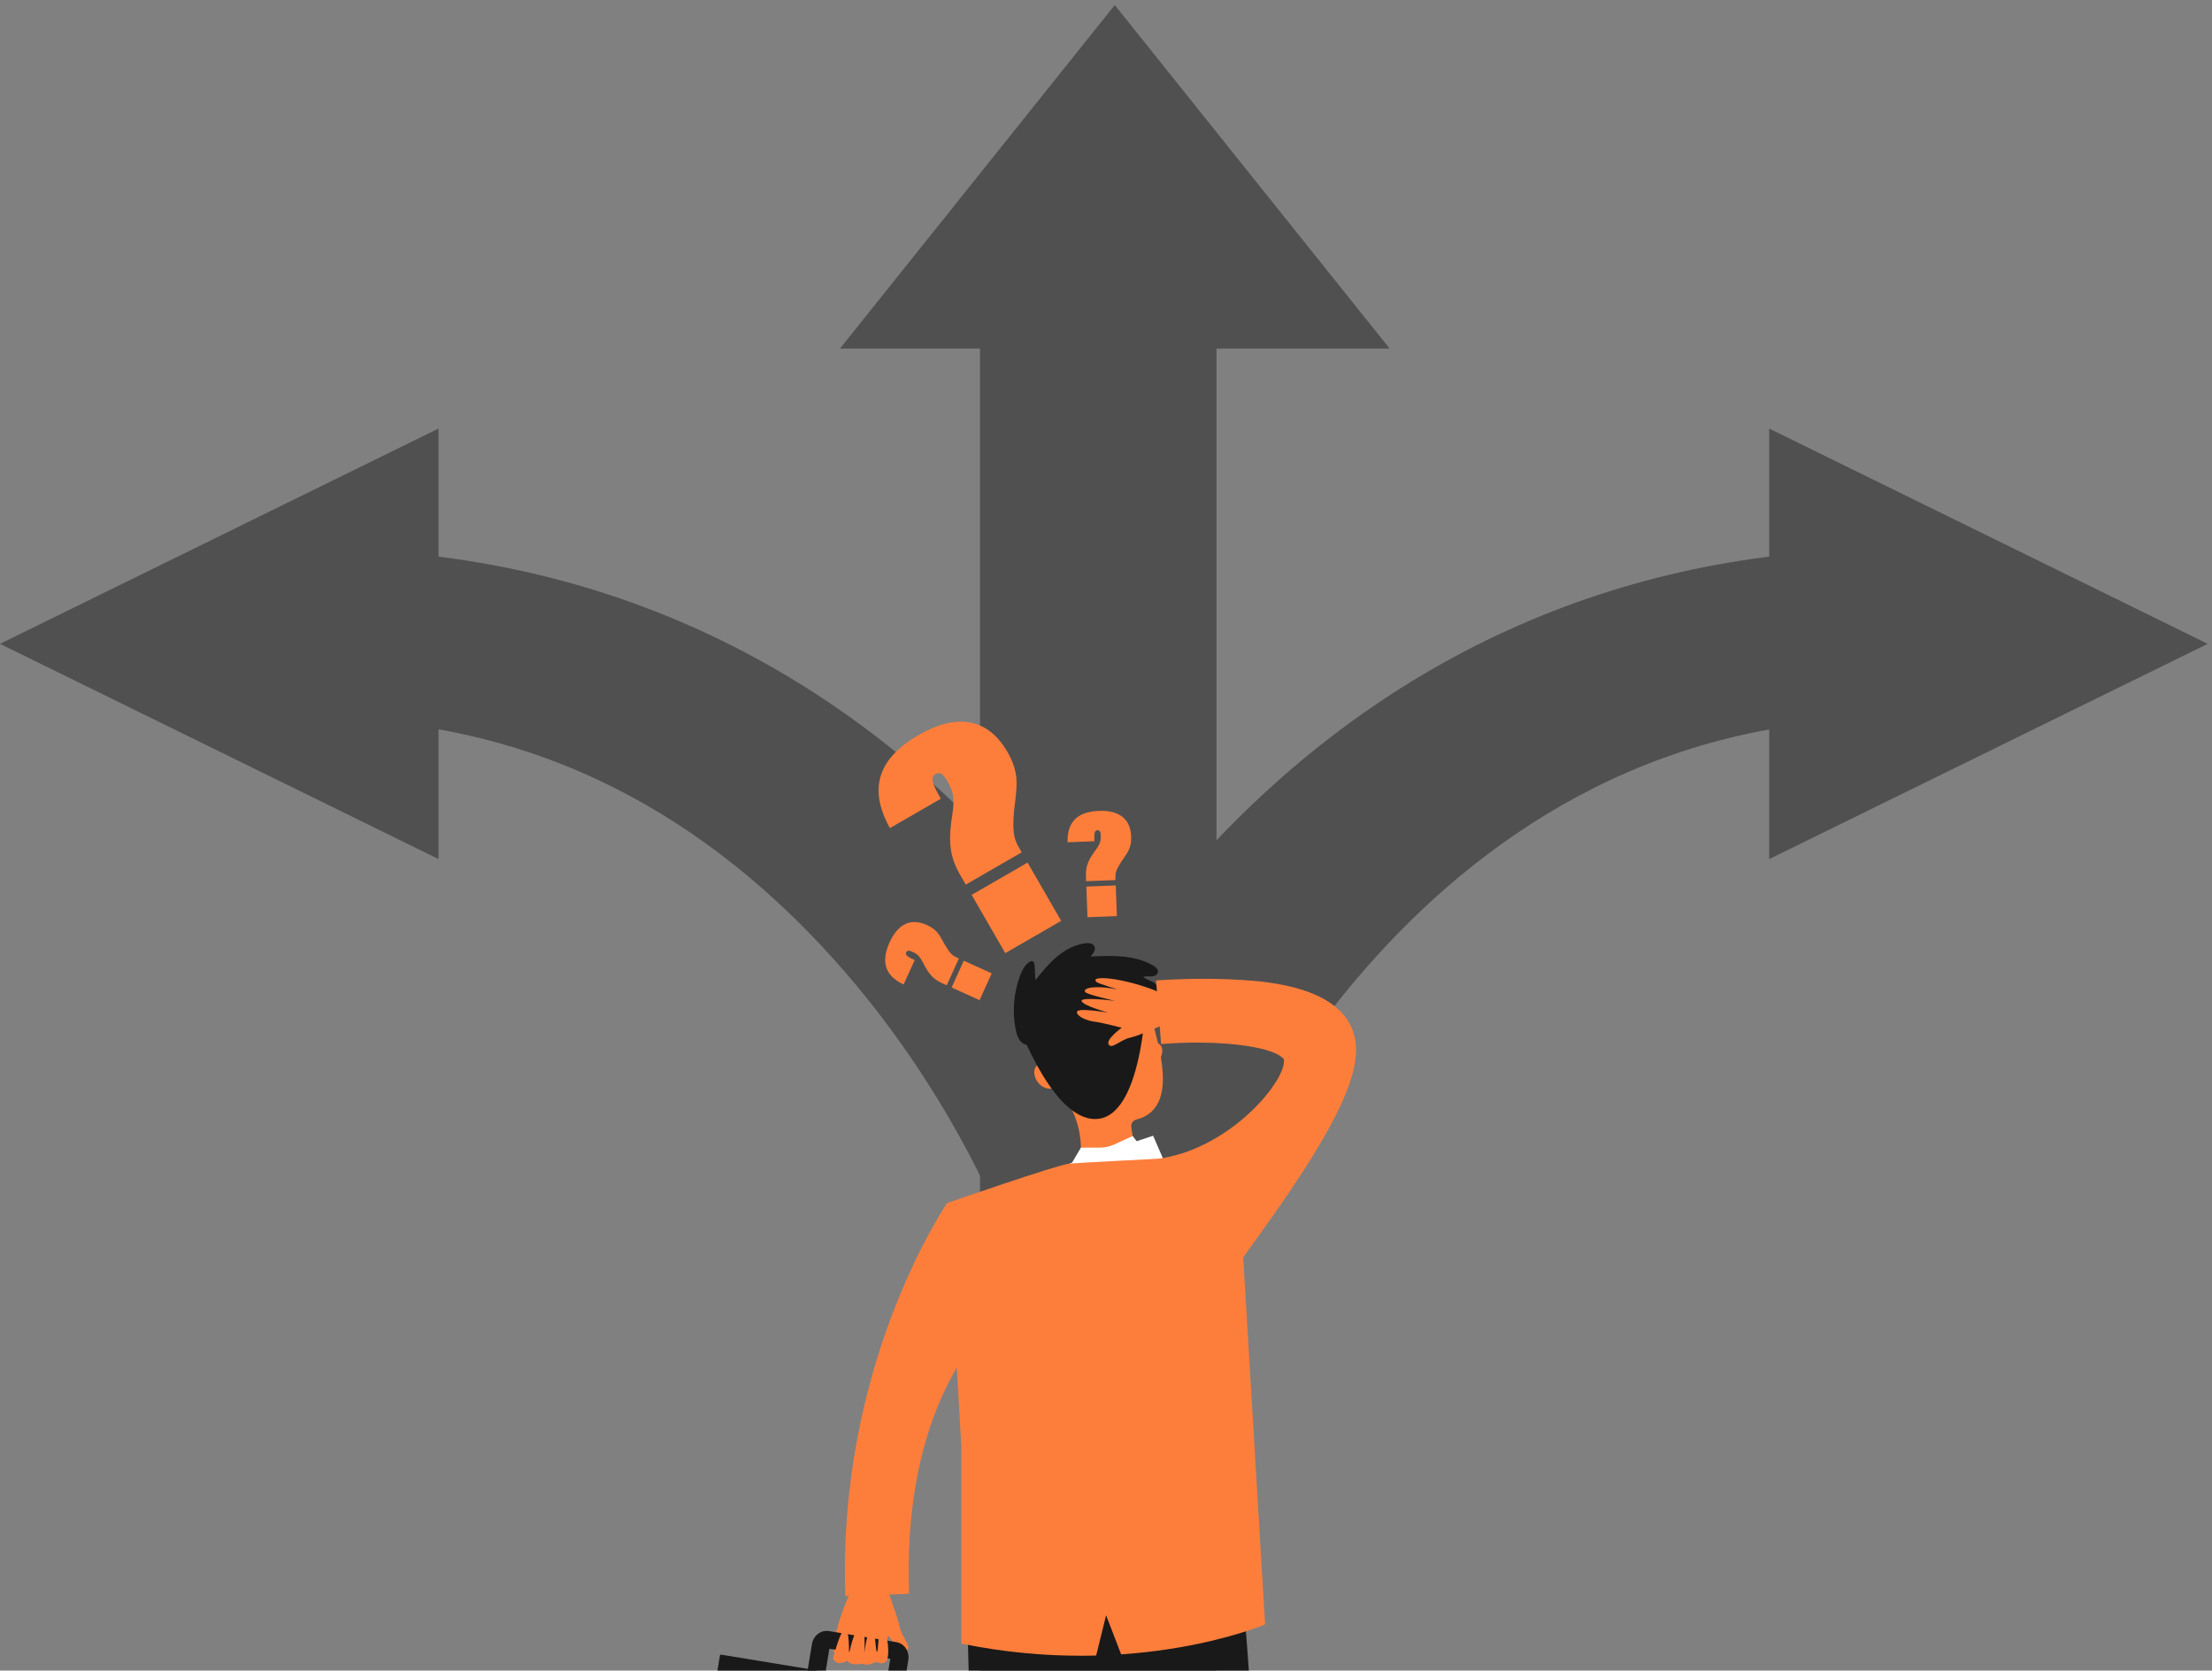 <svg width="249" height="188" viewBox="0 0 249 188" fill="none" xmlns="http://www.w3.org/2000/svg">
<rect x="0" y="0" width="249" height="188" fill="#808080" stroke="none"/>
<path d="M110.32 23.245L110.32 251.463H136.94V23.245H110.32Z" fill="#505050"/>
<path d="M114.3 39.221H94.555L125.486 0.566L156.423 39.221H114.3Z" fill="#505050"/>
<path d="M49.363 81.213V96.675L0 72.454L49.363 48.228V81.213Z" fill="#505050"/>
<path d="M135.949 131.869L112.573 137.282C112.517 137.135 106.807 122.378 93.913 108.014C77.758 90.016 58.189 80.891 35.75 80.891V61.803C66.375 61.803 93.529 74.149 114.276 97.508C129.269 114.388 135.683 131.163 135.949 131.869Z" fill="#505050"/>
<path d="M199.156 81.213V96.675L248.519 72.454L199.156 48.228V81.213Z" fill="#505050"/>
<path d="M212.762 61.803V80.891C157.802 80.891 136.157 136.703 135.944 137.266L112.562 131.869C112.828 131.164 119.243 114.388 134.235 97.508C154.982 74.149 182.136 61.803 212.762 61.803Z" fill="#505050"/>
<path d="M99.536 177.926C99.536 177.926 101.021 181.832 101.269 183.074C101.516 184.315 102.709 185.34 102.056 185.712C101.403 186.085 99.989 184.073 99.989 184.073C99.989 184.073 99.666 184.784 99.557 185.576C99.449 186.369 99.049 187.097 98.442 187.065C97.836 187.033 98.047 185.662 98.047 185.662C98.047 185.662 97.692 187.136 97.014 186.936C96.466 186.774 96.583 184.807 96.583 184.807C96.583 184.807 96.267 186.06 96.09 186.379C95.876 186.761 95.133 186.888 95.15 185.621C95.166 184.354 95.176 184.389 95.176 184.389C95.176 184.389 94.756 185.632 94.558 185.878C94.361 186.123 93.603 186.193 93.797 185.138C94.139 183.28 95.151 179.68 96.576 177.926L99.536 177.926Z" fill="#FD7E3B"/>
<path d="M129.806 127.811L120.381 130.944L118.019 136.451L117.812 169.663L132.439 170.481L133.798 137.021L129.806 127.811Z" fill="white"/>
<path d="M138.753 168.246C138.753 168.246 141.514 187.067 143.392 246.429L135.63 247.187C135.63 247.187 126.28 188.227 125.815 189.078C123.217 193.831 117.553 247.187 117.553 247.187L110.451 245.974L108.641 171.67L138.753 168.246Z" fill="#191919"/>
<path d="M90.797 188.672L92.793 189L93.361 185.54L100.219 186.666L99.651 190.126L101.647 190.454L102.247 186.796C102.404 185.842 101.8 184.946 100.901 184.798L93.312 183.552C92.413 183.404 91.554 184.06 91.398 185.014L90.797 188.672Z" fill="#191919"/>
<path d="M81.193 186.207L110.477 191.015C110.55 191.027 110.6 191.096 110.588 191.169L107.551 209.664C107.539 209.737 107.47 209.787 107.397 209.775L78.112 204.967C78.039 204.955 77.99 204.886 78.002 204.813L81.038 186.317C81.05 186.244 81.12 186.195 81.193 186.207Z" fill="#191919"/>
<path d="M129.662 114.54L129.655 114.542C129.642 114.454 129.629 114.365 129.613 114.277C128.892 110.363 125.011 107.829 121.089 108.822C117.822 109.649 115.601 112.78 115.902 116.137C116.014 117.383 116.443 118.507 117.093 119.453C118.018 120.93 118.824 122.19 119.621 123.215C120.939 124.909 121.643 127.001 121.675 129.147L121.7 130.836C126.296 132.293 127.823 129.868 127.823 129.868L127.346 126.849C127.284 126.455 127.535 126.082 127.922 125.985C127.925 125.984 127.927 125.984 127.93 125.983C133.057 124.688 130.093 116.878 129.662 114.54Z" fill="#FD7E3B"/>
<path d="M123.03 119.588C122.98 119.315 122.717 119.134 122.444 119.184C122.17 119.235 121.989 119.497 122.04 119.771C122.09 120.044 122.353 120.225 122.626 120.175C122.9 120.125 123.081 119.862 123.03 119.588Z" fill="#191919"/>
<path d="M120.979 117.95C120.923 117.985 120.857 118.007 120.786 118.009C120.578 118.014 120.404 117.849 120.399 117.641C120.383 117.012 120.775 115.78 122.38 115.613C122.587 115.592 122.773 115.743 122.794 115.95C122.816 116.158 122.665 116.343 122.457 116.365C121.139 116.501 121.153 117.575 121.154 117.621C121.158 117.759 121.087 117.881 120.979 117.95Z" fill="#191919"/>
<path d="M115.516 117.466L118.153 121.639L119.346 121.163L118.993 115.082L115.516 117.466Z" fill="#191919"/>
<path d="M128.149 118.33C128.205 118.086 128.355 117.874 128.559 117.729C128.979 117.43 129.75 117.028 130.449 117.456C131.475 118.085 130.337 120.677 128.431 119.983C128.431 119.983 127.848 119.625 128.149 118.33Z" fill="#FD7E3B"/>
<path d="M119.108 120.74C119.051 120.496 118.902 120.284 118.698 120.139C118.278 119.84 117.507 119.438 116.808 119.867C115.782 120.495 116.919 123.088 118.826 122.393C118.826 122.393 119.409 122.036 119.108 120.74Z" fill="#FD7E3B"/>
<path d="M126.975 121.11C126.422 121.52 125.82 121.292 125.812 121.289C125.755 121.266 125.727 121.201 125.749 121.144C125.772 121.086 125.837 121.058 125.894 121.08C125.922 121.091 126.591 121.338 127.095 120.676C127.177 120.569 127.215 120.486 127.207 120.432C127.196 120.356 127.088 120.275 126.938 120.163C126.592 119.905 126.013 119.474 125.646 118.326C125.627 118.267 125.66 118.204 125.719 118.185C125.777 118.166 125.841 118.199 125.859 118.258C126.205 119.337 126.726 119.726 127.071 119.983C127.258 120.122 127.405 120.232 127.429 120.401C127.446 120.521 127.398 120.648 127.273 120.812C127.178 120.937 127.078 121.034 126.975 121.11Z" fill="#FD7E3B"/>
<path d="M114.844 117.13C114.538 116.74 114.406 116.243 114.314 115.756C113.944 113.786 114.119 111.717 114.814 109.836C115.041 109.223 115.348 108.599 115.894 108.24C115.972 108.188 116.061 108.141 116.155 108.149C116.384 108.168 116.456 108.465 116.468 108.695C116.495 109.229 116.522 109.764 116.549 110.298C117.307 109.36 118.071 108.414 118.998 107.642C119.925 106.87 121.036 106.273 122.236 106.148C122.573 106.113 122.972 106.145 123.159 106.427C123.412 106.809 123.085 107.3 122.776 107.638C125.179 107.522 127.738 107.441 129.813 108.659C130.1 108.828 130.41 109.101 130.342 109.427C130.278 109.733 129.916 109.872 129.605 109.882C129.293 109.892 128.966 109.829 128.679 109.951C129.005 110.202 129.419 110.31 129.777 110.513C130.136 110.716 130.462 111.087 130.397 111.494C130.298 112.109 129.485 112.246 128.862 112.234C127.122 112.202 125.381 112.171 123.64 112.139C123.806 112.532 124.204 112.769 124.476 113.097C124.749 113.426 124.841 114.01 124.467 114.215C124.308 114.303 124.114 114.288 123.933 114.271C122.653 114.152 121.373 114.032 120.093 113.913C120.521 114.292 120.679 114.948 120.47 115.481C120.295 115.926 119.908 116.251 119.506 116.512C118.475 117.181 115.801 118.345 114.844 117.13Z" fill="#191919"/>
<path d="M129.053 111.612C129.053 111.612 128.795 125.081 123.772 125.888C118.749 126.695 114.633 115.315 114.633 115.315L122.027 110.555L127.713 110.07L129.053 111.612Z" fill="#191919"/>
<path d="M120.023 131.945L121.675 129.152L123.814 129.148C124.365 129.147 124.91 129.028 125.411 128.8L127.503 127.846L129.994 131.057L127.873 131.79L125.367 131.201L123.675 132.944L120.023 131.945Z" fill="white"/>
<path d="M131.23 115.184C131.23 115.184 128.366 116.519 127.223 116.772C126.081 117.024 125.162 118.117 124.802 117.543C124.441 116.969 126.267 115.654 126.267 115.654C126.267 115.654 123.964 115.054 123.228 114.977C122.493 114.9 121.213 114.428 121.227 113.885C121.241 113.343 124.749 113.959 124.749 113.959C124.749 113.959 121.846 113.15 121.753 112.646C121.659 112.143 125.504 112.63 125.504 112.63C125.504 112.63 122.365 111.918 122.168 111.647C121.971 111.377 122.309 111.113 123.481 111.095C124.654 111.078 125.856 111.362 125.856 111.362C125.856 111.362 123.688 110.696 123.456 110.526C123.224 110.355 123.028 109.951 124.767 110.108C126.507 110.265 130.212 111.219 131.869 112.447L131.23 115.184Z" fill="#FD7E3B"/>
<path d="M106.625 135.384C106.625 135.384 119.078 131.051 120.392 130.944C121.706 130.838 130.419 130.393 130.419 130.393L139.505 134.121L142.41 182.803C142.41 182.803 127.943 188.998 108.222 184.963V162.851L106.625 135.384Z" fill="#FD7E3B"/>
<path d="M126.547 187.062L124.513 181.771L123.047 187.708L126.547 187.062Z" fill="#191919"/>
<path d="M139.344 142.354C139.376 142.305 138.647 141.369 138.779 140.973L133.843 137.992C134.046 137.384 128.455 130.661 130.419 130.394C138.618 129.281 144.993 121.352 144.509 119.178C143.218 117.661 136.864 116.996 130.704 117.487L130.135 110.336C130.327 110.321 134.897 109.965 139.65 110.269C142.612 110.459 151.624 111.037 152.572 117.108C153.211 121.195 149.905 127.767 141.164 139.792C140.792 140.303 139.437 142.213 139.344 142.354Z" fill="#FD7E3B"/>
<path d="M95.159 179.603C94.249 153.779 106.166 136.097 106.612 135.387L111.246 139.906L108.209 137.997L112.753 147.789C112.656 147.946 101.499 155.84 102.328 179.351L95.159 179.603Z" fill="#FD7E3B"/>
<path d="M93.766 186.637C93.766 186.637 94.655 183.232 95.148 183.296C95.642 183.36 95.556 186.154 95.573 186.112C95.59 186.07 96.162 183.175 96.845 183.032C97.528 182.889 97.284 186.098 97.284 186.098C97.284 186.098 97.622 183.344 98.095 183.272C98.567 183.199 98.533 185.871 98.717 185.879C98.901 185.886 98.758 183.588 99.34 183.472C99.923 183.357 100.251 186.59 99.719 187.001C99.187 187.412 98.662 186.97 98.662 186.97C98.662 186.97 97.695 187.562 97.174 187.224C97.174 187.224 95.651 187.51 95.397 186.87C95.397 186.87 94.282 187.642 93.766 186.637Z" fill="#FD7E3B"/>
<path d="M108.713 99.549L108.068 98.43C106.774 96.187 106.769 94.349 107.227 91.493C107.459 89.911 107.323 89.067 106.676 87.946C106.144 87.023 105.775 86.842 105.282 87.127C104.657 87.487 105.032 88.368 105.906 89.884L100.173 93.191C98.261 89.728 97.898 85.897 103.4 82.724C108.474 79.798 111.608 81.501 113.395 84.6C114.782 87.004 114.49 88.402 114.17 91.046C113.94 93.46 114.096 94.339 114.684 95.359L115.007 95.919L108.713 99.549ZM113.16 107.26L109.378 100.703L115.673 97.073L119.454 103.63L113.16 107.26Z" fill="#FD7E3B"/>
<path d="M122.264 99.165L122.242 98.576C122.197 97.397 122.586 96.655 123.378 95.601C123.808 95.012 123.933 94.643 123.91 94.053C123.892 93.568 123.782 93.417 123.522 93.427C123.194 93.439 123.158 93.874 123.188 94.671L120.173 94.785C120.139 92.982 120.807 91.361 123.7 91.251C126.368 91.151 127.269 92.504 127.331 94.133C127.379 95.397 126.964 95.899 126.272 96.897C125.666 97.821 125.542 98.209 125.562 98.745L125.573 99.04L122.264 99.165ZM122.417 103.219L122.287 99.771L125.596 99.646L125.726 103.094L122.417 103.219Z" fill="#FD7E3B"/>
<path d="M106.571 110.877L106.035 110.634C104.96 110.146 104.47 109.467 103.881 108.287C103.547 107.639 103.272 107.363 102.735 107.119C102.292 106.919 102.108 106.95 102 107.186C101.865 107.486 102.238 107.712 102.964 108.042L101.719 110.789C100.091 110.014 98.939 108.692 100.134 106.055C101.236 103.624 102.85 103.422 104.335 104.095C105.487 104.618 105.75 105.213 106.334 106.277C106.89 107.233 107.181 107.517 107.67 107.738L107.938 107.86L106.571 110.877ZM110.266 112.552L107.124 111.127L108.491 108.111L111.634 109.536L110.266 112.552Z" fill="#FD7E3B"/>
</svg>
